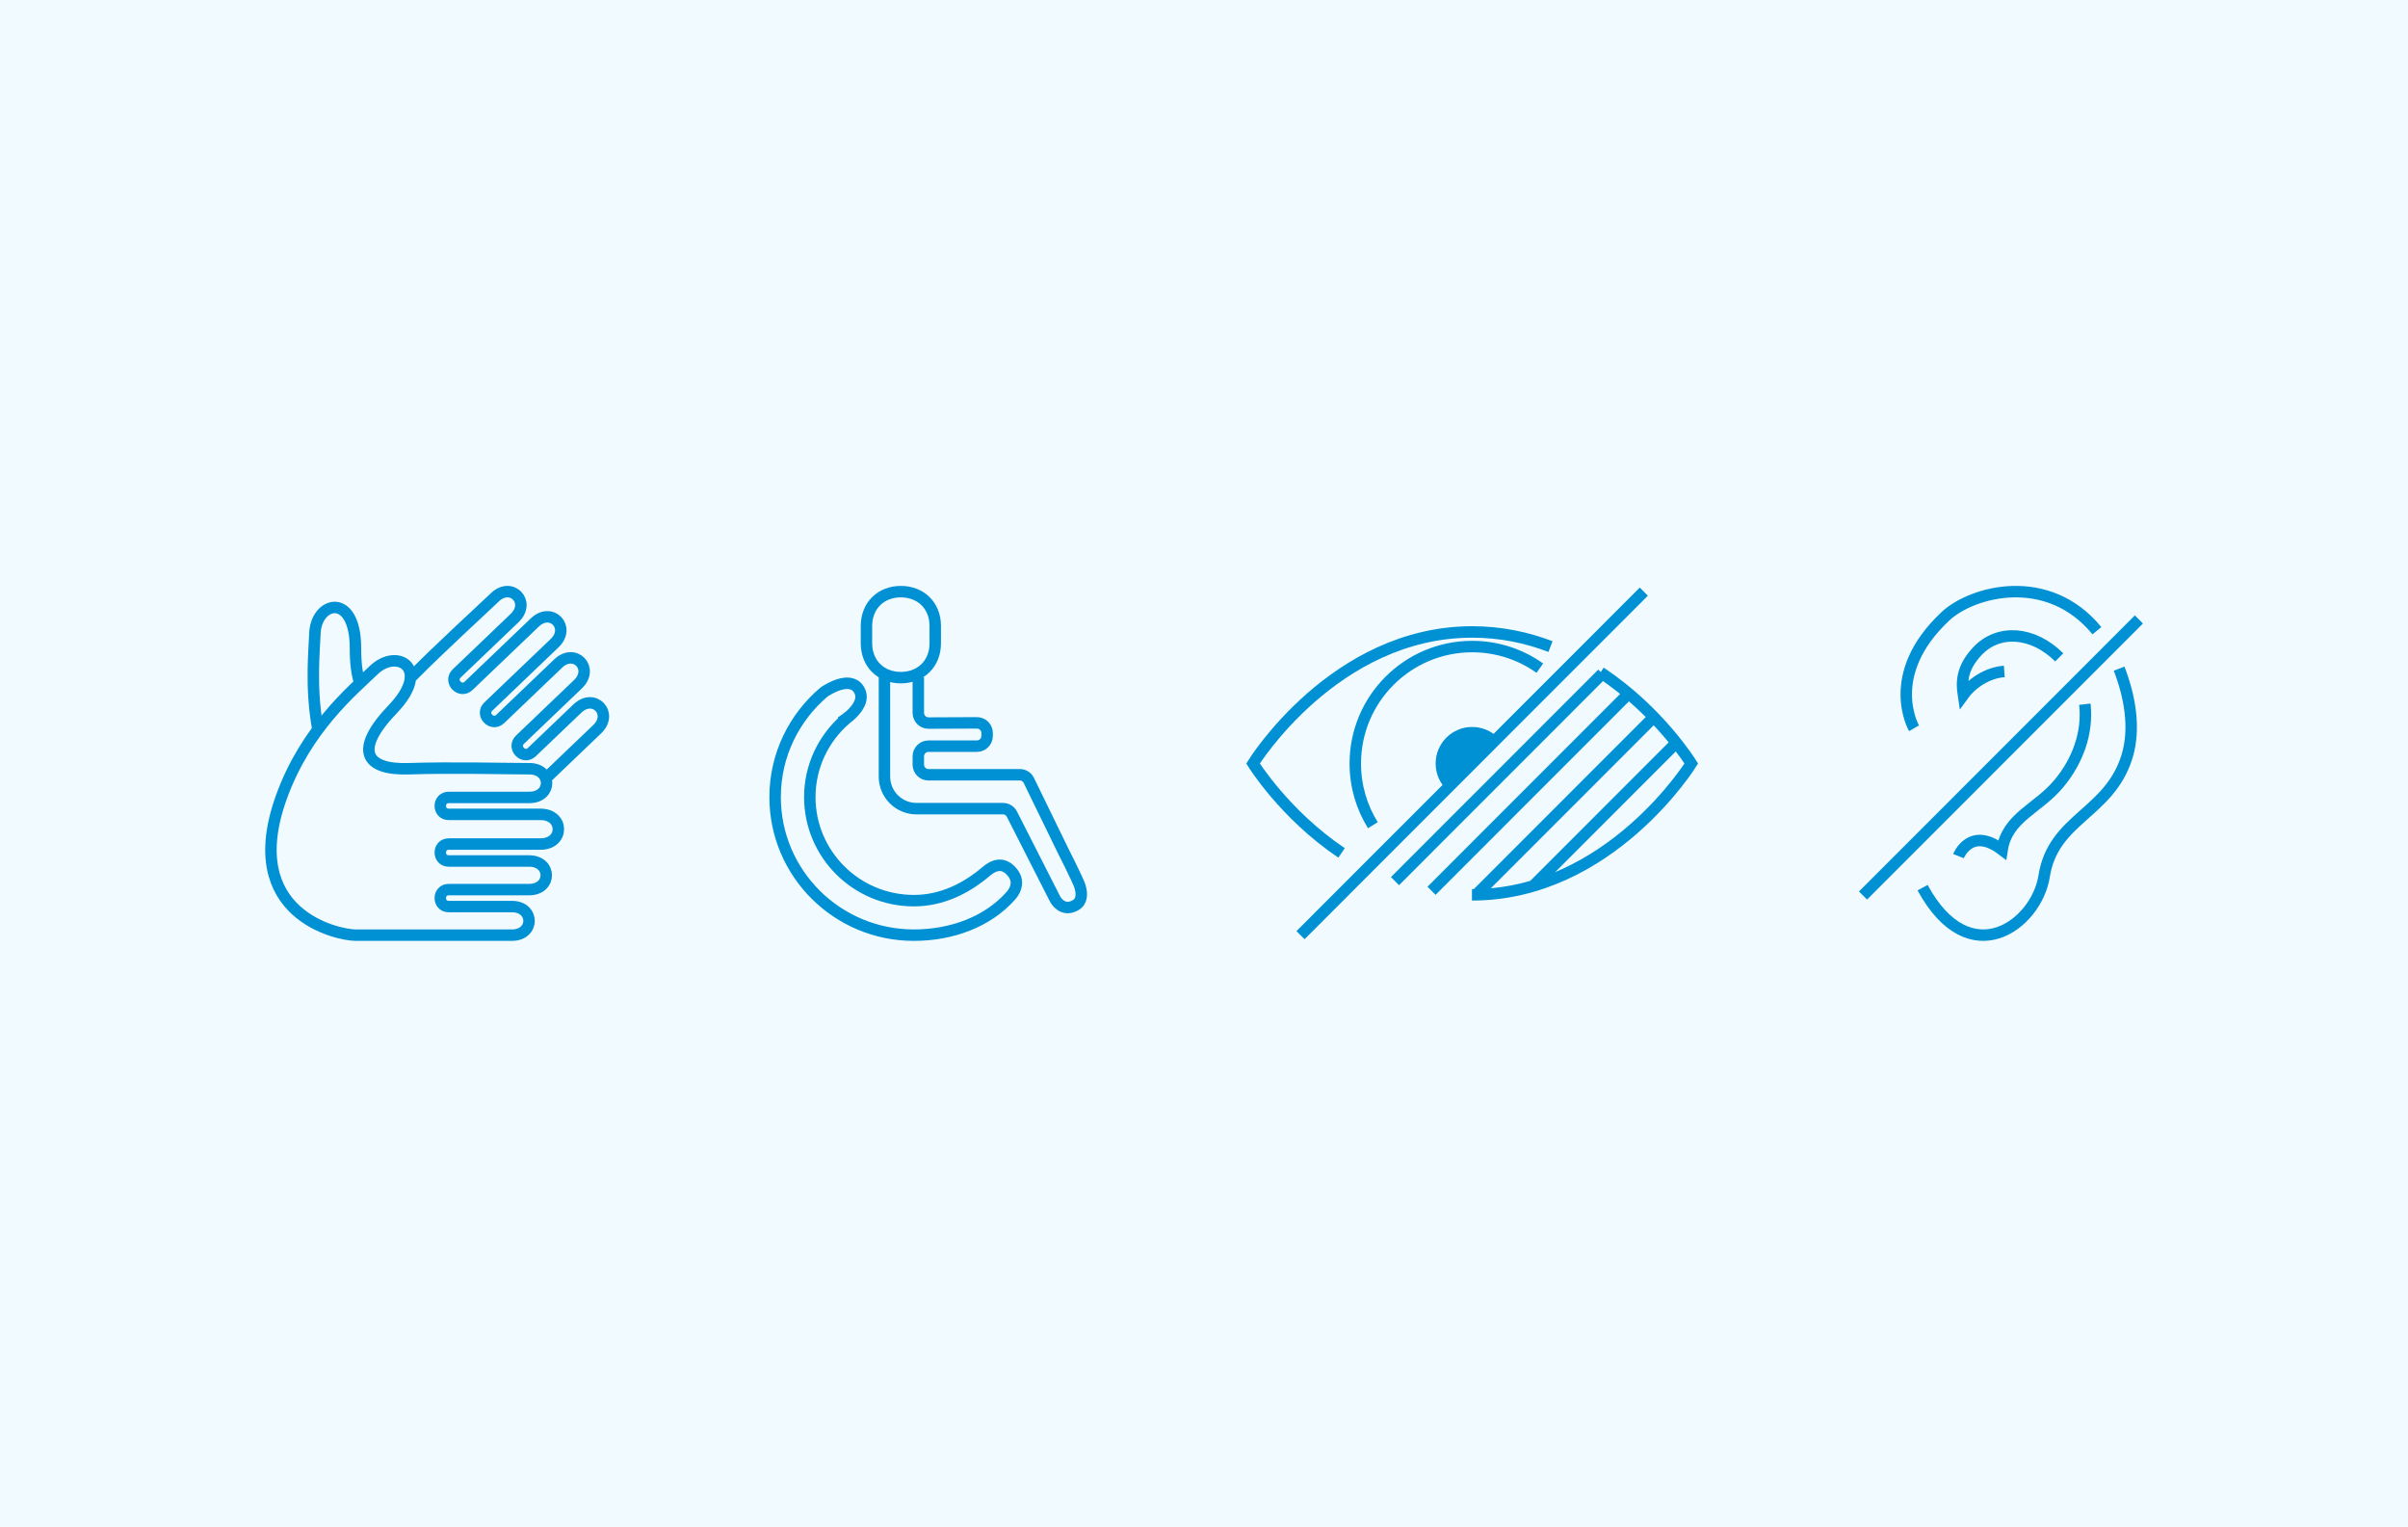 <svg width="631" height="400" viewBox="0 0 631 400" fill="none" xmlns="http://www.w3.org/2000/svg">
<rect width="631" height="400" fill="#F1FAFF"/>
<path d="M236.065 177.53C241.317 177.53 245.078 173.85 245.078 168.518V164.012C245.078 158.68 241.317 155 236.065 155C230.813 155 227.051 158.68 227.051 164.012V168.518C227.051 173.85 230.812 177.53 236.065 177.53Z" stroke="#0090D4" stroke-width="3" stroke-miterlimit="10"/>
<path d="M258.421 228.306C253.226 232.72 246.842 235.959 239.469 235.959C224.411 235.959 212.204 223.817 212.204 208.838C212.204 200.736 215.794 193.485 221.456 188.515L221.445 188.49C221.445 188.49 221.517 188.441 221.619 188.368C222.017 188.024 222.427 187.695 222.845 187.374C224.477 185.902 226.74 183.188 225.007 180.547C222.661 176.972 216.885 180.656 215.969 181.273C208.114 187.906 203.115 197.786 203.115 208.838C203.115 228.81 219.391 245 239.469 245C249.381 245 258.851 241.512 264.911 234.645C266.299 233.072 267.078 230.808 265.329 228.612C262.784 225.418 260.118 226.864 258.421 228.306Z" stroke="#0090D4" stroke-width="3" stroke-miterlimit="10"/>
<path d="M231.764 177.448V203.463C231.764 208.098 235.519 211.855 240.151 211.855H262.817C263.84 211.855 264.77 212.447 265.203 213.374L276.502 235.583C276.502 235.583 278.36 239.149 281.836 237.151C283.646 236.111 283.537 234.033 283.017 232.279C282.538 230.663 278.421 222.571 278.421 222.571L269.63 204.529C269.205 203.583 268.265 202.975 267.229 202.975H243.272C241.818 202.975 240.639 201.796 240.639 200.341V198.154C240.639 196.679 241.834 195.484 243.308 195.484H255.994C257.463 195.484 258.657 194.297 258.666 192.828L258.671 192.072C258.681 190.583 257.474 189.373 255.986 189.379L243.319 189.434C241.841 189.441 240.639 188.243 240.639 186.764V177.448" stroke="#0090D4" stroke-width="3" stroke-miterlimit="10"/>
<path d="M419.399 176.172C434.732 186.301 443.192 200.031 443.192 200.031C443.192 200.031 421.84 234.438 385.717 234.438" stroke="#0090D4" stroke-width="3" stroke-miterlimit="10"/>
<path d="M351.547 223.454C336.595 213.385 328.35 200.03 328.35 200.03C328.35 200.03 349.62 165.562 385.787 165.562C393.284 165.562 400.14 167.043 406.298 169.392" stroke="#0090D4" stroke-width="3" stroke-miterlimit="10"/>
<path d="M379.322 207.104C377.404 205.353 376.201 202.832 376.201 200.03C376.201 194.742 380.486 190.456 385.771 190.456C388.406 190.456 390.793 191.521 392.523 193.245L379.322 207.104Z" fill="#0090D4"/>
<path d="M359.749 216.192C356.832 211.501 355.146 205.963 355.146 200.031C355.146 183.11 368.858 169.392 385.771 169.392C392.378 169.392 398.496 171.485 403.499 175.045" stroke="#0090D4" stroke-width="3" stroke-miterlimit="10"/>
<path d="M430.751 155L340.791 245" stroke="#0090D4" stroke-width="3" stroke-miterlimit="10"/>
<path d="M419.876 176.49L365.547 230.843" stroke="#0090D4" stroke-width="3" stroke-miterlimit="10"/>
<path d="M426.684 181.787L375.121 233.372" stroke="#0090D4" stroke-width="3" stroke-miterlimit="10"/>
<path d="M433.377 187.856L387.035 234.219" stroke="#0090D4" stroke-width="3" stroke-miterlimit="10"/>
<path d="M439.003 194.868L402.014 231.873" stroke="#0090D4" stroke-width="3" stroke-miterlimit="10"/>
<path d="M539.608 172.222C532.723 165.365 523.63 164.715 518.093 170.668C513.974 175.095 514.004 178.795 514.493 182.042C516.695 178.988 520.829 176.219 525.211 175.909" stroke="#0090D4" stroke-width="3" stroke-miterlimit="10"/>
<path d="M513.211 224.287C513.211 224.287 516.331 216.325 524.645 222.641C525.971 214.109 533.918 211.958 539.459 205.352C544.411 199.448 547.164 192.003 546.324 184.491" stroke="#0090D4" stroke-width="3" stroke-miterlimit="10"/>
<path d="M555.295 175.179C558.098 182.373 559.662 190.889 557.332 198.313C552.652 213.229 538.023 214.413 535.655 229.55C533.677 242.192 516.217 255.379 503.801 232.561" stroke="#0090D4" stroke-width="3" stroke-miterlimit="10"/>
<path d="M501.554 190.794C501.554 190.794 493.395 176.8 509.785 161.459C516.773 154.918 536.612 149.546 549.483 165.235" stroke="#0090D4" stroke-width="3" stroke-miterlimit="10"/>
<path d="M488.191 234.612L560.487 162.284" stroke="#0090D4" stroke-width="3" stroke-miterlimit="10"/>
<path d="M107.941 177.213C115.679 169.401 125.711 160.28 129.678 156.486C134.014 152.338 139.196 157.761 134.86 161.909C129.153 167.367 121.851 174.351 119.682 176.424C117.514 178.498 120.623 181.752 122.791 179.678C124.96 177.604 135.801 167.236 140.137 163.089C144.474 158.941 149.655 164.364 145.319 168.512C140.983 172.659 130.142 183.027 127.973 185.101C125.805 187.175 128.914 190.428 131.083 188.355C133.251 186.281 141.924 177.986 146.26 173.839C150.596 169.692 155.778 175.115 151.442 179.262C147.105 183.409 138.433 191.704 136.264 193.778C134.096 195.851 137.205 199.105 139.374 197.031C141.542 194.958 146.962 189.774 151.299 185.626C155.635 181.479 160.817 186.902 156.481 191.049C154.485 192.958 148.81 198.385 142.93 204.009" stroke="#0090D4" stroke-width="3" stroke-miterlimit="10"/>
<path d="M83.275 190.953C82.268 185.296 82.053 180.115 82.107 175.694C82.156 171.753 82.418 168.416 82.523 165.887C82.854 157.972 91.902 155.403 93.033 167.23C93.11 168.033 93.15 168.902 93.148 169.841C93.143 173.648 93.523 176.583 94.224 178.71" stroke="#0090D4" stroke-width="3" stroke-miterlimit="10"/>
<path d="M73.744 208.818C80.181 190.987 92.3 180.982 97.966 175.539C104.084 169.661 113.19 175.086 102.935 185.764C92.551 196.576 95.82 201.771 107.086 201.396C118.353 201.021 132.954 201.396 138.712 201.396C144.736 201.396 144.736 208.914 138.712 208.914H117.599C114.634 208.914 114.634 213.355 117.599 213.355H141.645C147.873 213.355 147.873 221.128 141.645 221.128H117.599C114.634 221.128 114.634 225.569 117.599 225.569H138.639C144.645 225.569 144.645 233.064 138.639 233.064H117.599C114.634 233.064 114.634 237.505 117.599 237.505H134.131C140.136 237.505 140.136 245 134.131 245H93.246C88.489 245 62.645 239.564 73.744 208.818Z" stroke="#0090D4" stroke-width="3" stroke-miterlimit="10"/>
</svg>
